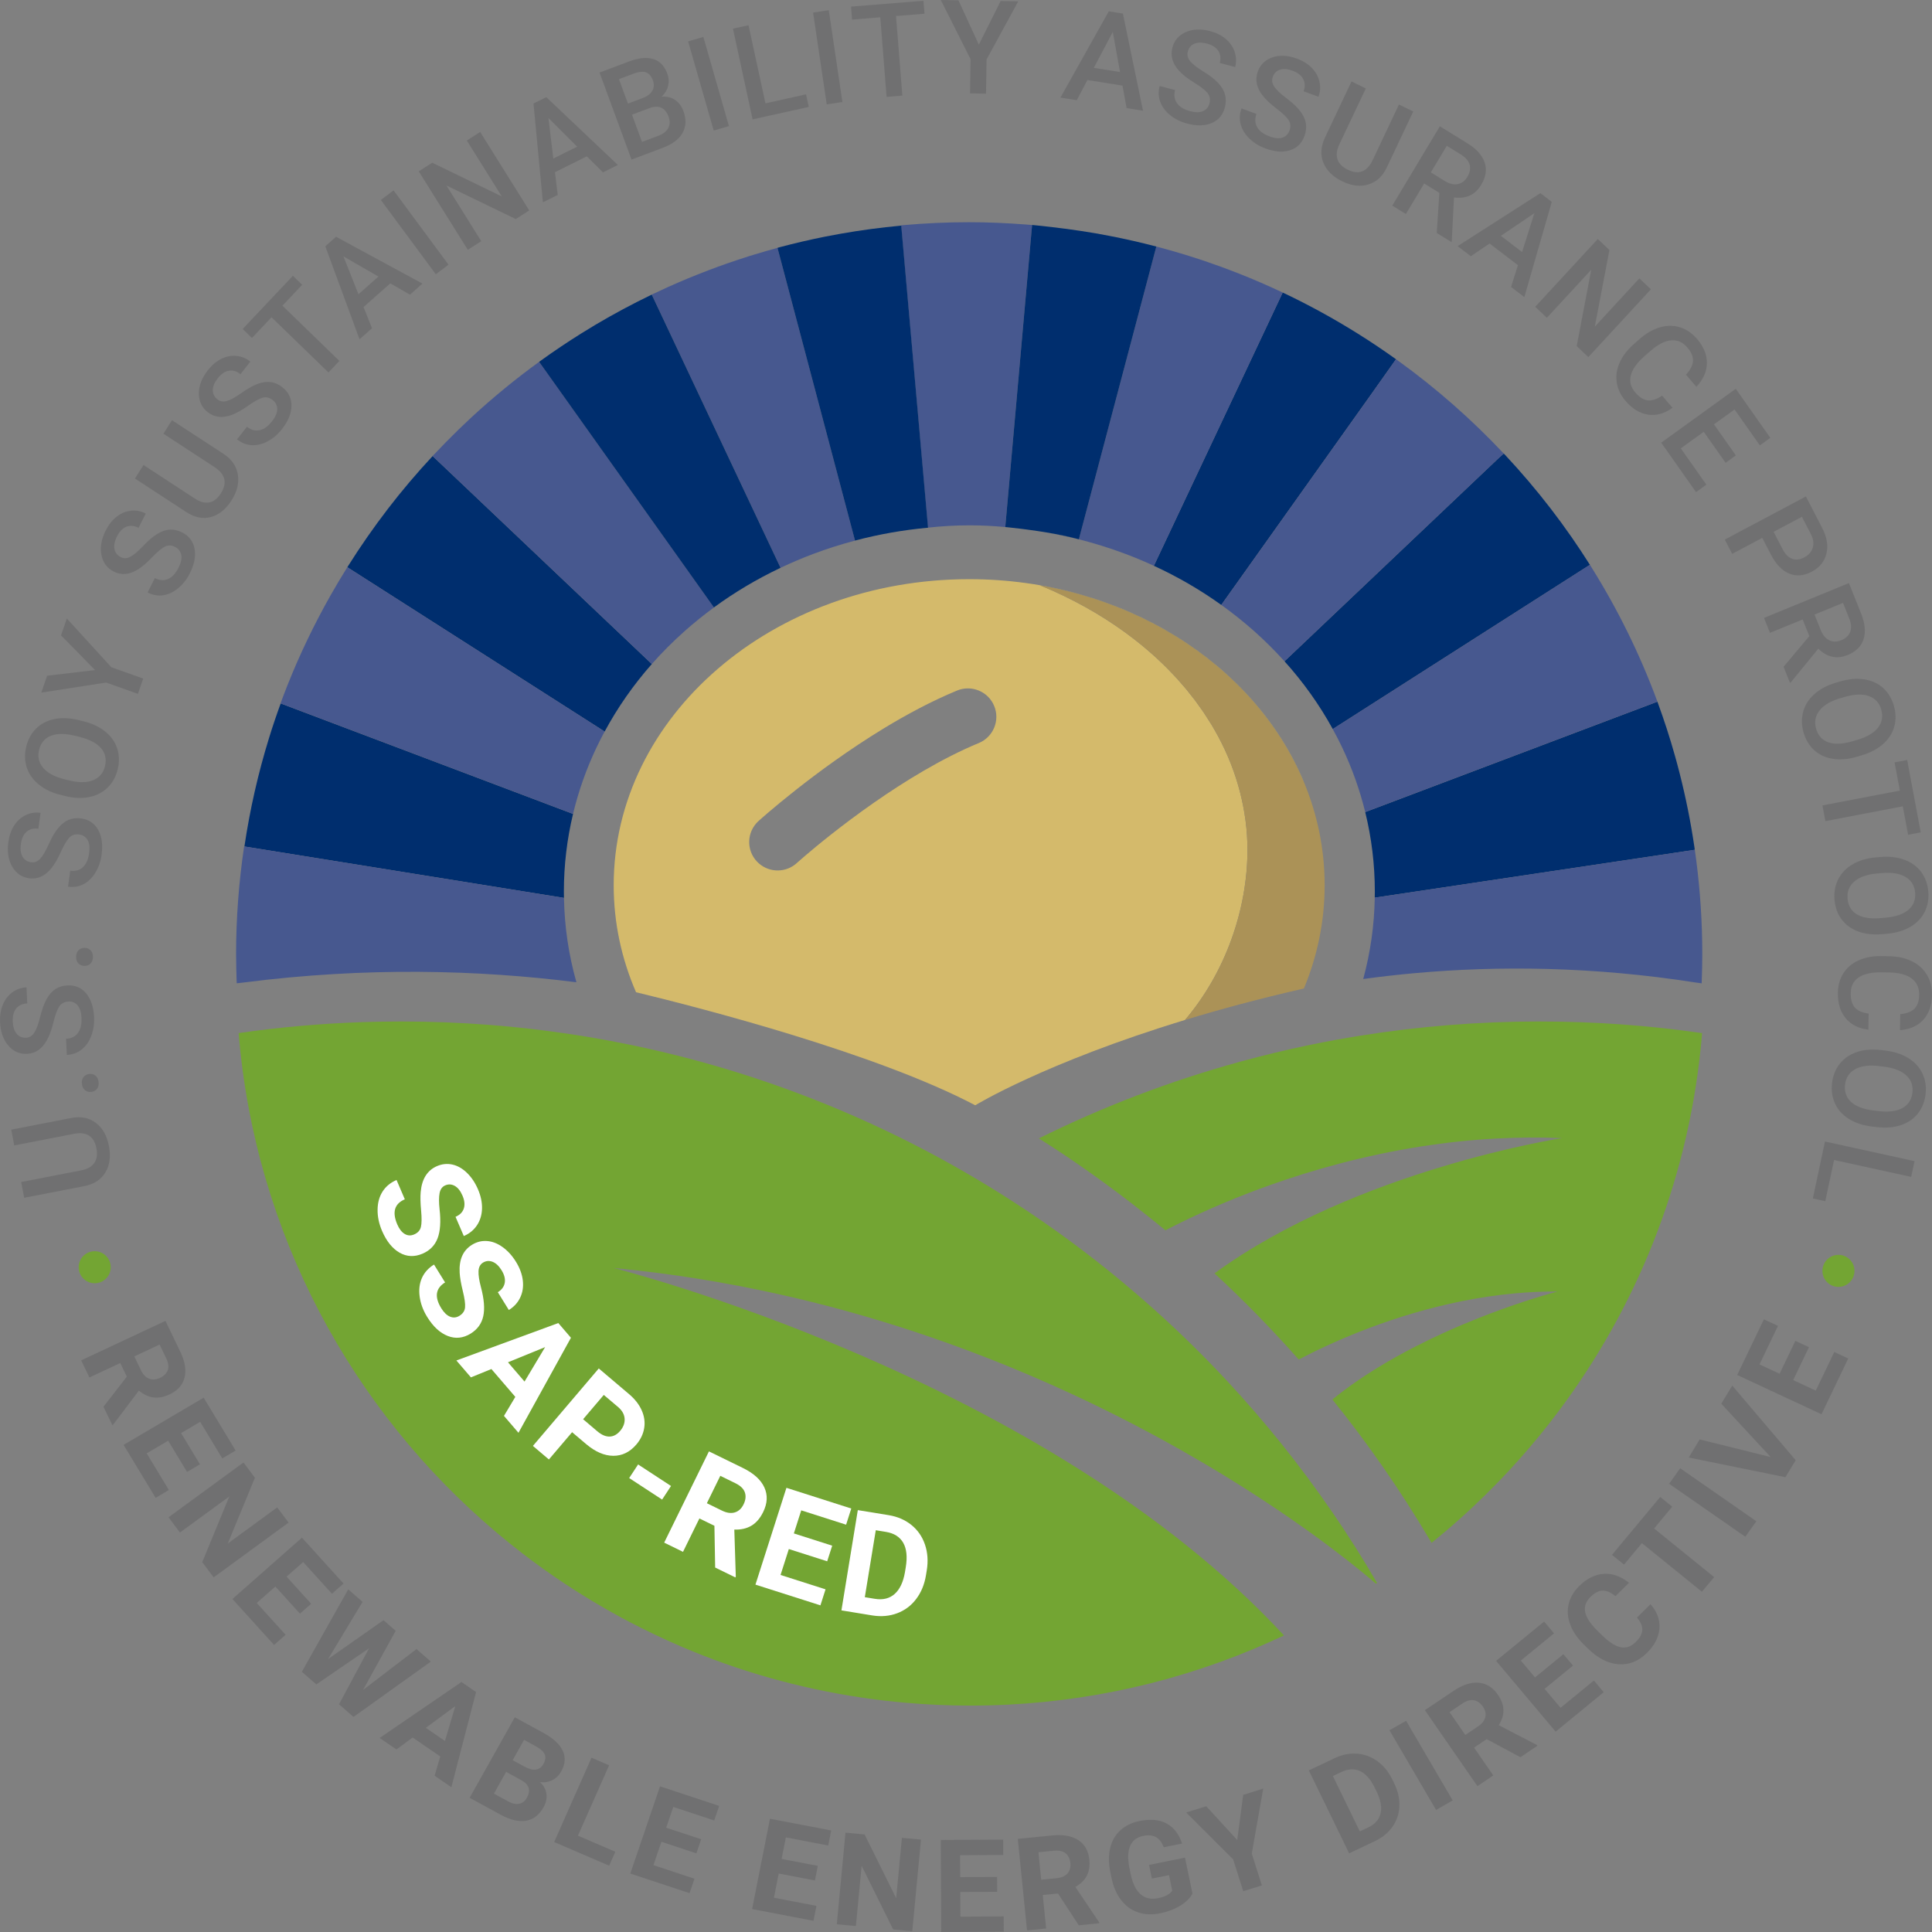<?xml version="1.0" encoding="UTF-8"?> <svg xmlns="http://www.w3.org/2000/svg" width="110" height="110" viewBox="0 0 110 110" fill="none"><rect x="0" y="0" width="110" height="110" fill="#808080" stroke="none"/><g clip-path="url(#clip0_33_856)"><path d="M75.828 86.061C74.922 84.742 73.968 83.457 72.968 82.212C71.968 80.967 70.923 79.759 69.834 78.592C69.517 78.252 69.195 77.915 68.871 77.582C67.571 76.248 66.214 74.971 64.803 73.754C63.746 72.841 62.658 71.962 61.541 71.118C54.089 65.488 45.368 61.443 35.882 59.486C34.301 59.159 32.699 58.891 31.078 58.684C29.997 58.545 28.908 58.434 27.811 58.349C26.165 58.223 24.503 58.159 22.825 58.159C22.432 58.159 22.041 58.163 21.65 58.17C21.308 58.176 20.967 58.184 20.627 58.196C18.244 58.277 15.895 58.486 13.587 58.82C14.52 70.208 20.031 80.302 28.281 87.263C28.766 87.673 29.261 88.071 29.765 88.459C30.521 89.04 31.297 89.596 32.092 90.125C33.152 90.831 34.247 91.49 35.373 92.099C35.749 92.302 36.129 92.497 36.51 92.688C36.988 92.928 37.47 93.161 37.958 93.382C38.251 93.516 38.545 93.645 38.842 93.772C40.448 94.457 42.106 95.044 43.809 95.526C45.512 96.008 47.259 96.385 49.042 96.65C49.137 96.664 49.232 96.679 49.328 96.692C50.054 96.795 50.786 96.88 51.522 96.944C52.75 97.053 53.993 97.109 55.249 97.109C60.935 97.109 66.353 95.974 71.293 93.919C71.622 93.781 71.95 93.64 72.275 93.495C72.553 93.371 72.831 93.246 73.106 93.116C59.401 78.315 34.927 72.193 34.927 72.193C38.187 72.502 41.308 73.014 44.276 73.672C45.594 73.964 46.883 74.285 48.139 74.631C48.768 74.804 49.388 74.983 50 75.168C50.306 75.26 50.61 75.354 50.912 75.448C51.556 75.65 52.192 75.859 52.817 76.073C54.38 76.606 55.885 77.172 57.325 77.759C58.189 78.111 59.032 78.47 59.85 78.835C61.214 79.442 62.513 80.063 63.743 80.687C64.973 81.31 66.136 81.937 67.227 82.553C67.663 82.8 68.088 83.046 68.501 83.289C68.915 83.532 69.316 83.773 69.705 84.011C70.01 84.198 70.307 84.382 70.597 84.564C74.944 87.299 77.637 89.558 78.338 90.168C78.35 90.162 78.36 90.153 78.371 90.146C78.381 90.138 78.393 90.132 78.403 90.124C77.596 88.736 76.738 87.381 75.831 86.061L75.828 86.061Z" fill="url(#paint0_linear_33_856)"></path><path d="M88.748 80.335C88.397 80.803 88.035 81.265 87.665 81.719C88.035 81.265 88.397 80.804 88.748 80.335Z" fill="#00683F"></path><path d="M87.675 58.158C84.2 58.158 80.79 58.434 77.465 58.965C76.491 59.121 75.524 59.297 74.565 59.495C73.231 59.772 71.914 60.09 70.612 60.447C66.622 61.542 62.787 63.011 59.148 64.817C59.902 65.29 60.651 65.781 61.385 66.291C61.889 66.638 62.386 66.992 62.879 67.351C63.41 67.737 63.934 68.132 64.453 68.532C64.82 68.816 65.184 69.103 65.546 69.393C65.749 69.557 65.95 69.72 66.153 69.885C66.219 69.94 66.288 69.994 66.355 70.049C67.395 69.506 69.018 68.722 71.094 67.923C71.471 67.778 71.863 67.632 72.269 67.488C72.879 67.27 73.52 67.056 74.189 66.847C75.53 66.429 76.987 66.039 78.539 65.71C79.315 65.547 80.115 65.399 80.935 65.27C82.303 65.057 83.729 64.9 85.202 64.822C85.791 64.791 86.387 64.772 86.99 64.766C87.633 64.76 88.283 64.771 88.94 64.799C88.94 64.799 77.252 66.588 69.149 72.499C70.831 74.055 72.431 75.693 73.943 77.405C74.163 77.289 74.414 77.161 74.693 77.024C74.787 76.978 74.883 76.931 74.982 76.883C75.279 76.74 75.606 76.588 75.956 76.433C78.412 75.339 82.108 74.017 86.261 73.638C86.657 73.602 87.057 73.575 87.459 73.557C87.863 73.539 88.269 73.53 88.678 73.533C88.678 73.533 88.071 73.688 87.085 74.005C86.975 74.04 86.861 74.078 86.742 74.117C86.031 74.351 85.16 74.658 84.2 75.038C83.88 75.165 83.55 75.3 83.212 75.443C82.875 75.586 82.529 75.737 82.179 75.897C81.654 76.136 81.117 76.394 80.577 76.672C80.397 76.764 80.216 76.858 80.036 76.955C78.592 77.727 77.147 78.634 75.86 79.679C77.885 82.189 79.731 84.849 81.38 87.63C81.422 87.702 81.466 87.772 81.508 87.844C82.048 87.409 82.577 86.96 83.094 86.498C83.353 86.267 83.609 86.033 83.861 85.796C84.364 85.324 84.855 84.841 85.334 84.345C86.147 83.504 86.926 82.628 87.666 81.721C88.037 81.267 88.398 80.806 88.749 80.337C93.141 74.474 96.025 67.418 96.824 59.744C96.856 59.438 96.885 59.13 96.909 58.821C93.894 58.385 90.81 58.16 87.675 58.16V58.158Z" fill="url(#paint1_linear_33_856)"></path><path d="M0.641 64.317L4.064 63.652C4.608 63.547 5.073 63.64 5.457 63.931C5.842 64.222 6.091 64.661 6.202 65.249C6.315 65.843 6.248 66.345 6 66.755C5.754 67.165 5.352 67.425 4.797 67.533L1.377 68.197L1.206 67.299L4.633 66.633C4.975 66.566 5.22 66.428 5.367 66.216C5.514 66.005 5.556 65.729 5.491 65.387C5.359 64.693 4.932 64.416 4.209 64.556L0.811 65.216L0.64 64.317H0.641Z" fill="#707071"></path><path d="M4.664 61.716C4.645 61.552 4.677 61.421 4.757 61.321C4.839 61.221 4.948 61.163 5.085 61.147C5.221 61.132 5.338 61.163 5.437 61.242C5.536 61.32 5.595 61.441 5.614 61.604C5.631 61.76 5.602 61.89 5.524 61.992C5.447 62.093 5.34 62.152 5.202 62.168C5.065 62.184 4.945 62.153 4.844 62.075C4.743 61.996 4.682 61.877 4.664 61.716Z" fill="#707071"></path><path d="M3.899 57.025C3.67 57.035 3.498 57.125 3.381 57.293C3.264 57.462 3.152 57.762 3.045 58.193C2.938 58.625 2.812 58.97 2.668 59.228C2.391 59.723 2.013 59.981 1.534 60.002C1.113 60.021 0.76 59.864 0.472 59.529C0.185 59.194 0.028 58.75 0.004 58.196C-0.013 57.829 0.039 57.498 0.16 57.204C0.281 56.91 0.46 56.676 0.7 56.5C0.94 56.325 1.21 56.23 1.51 56.216L1.551 57.13C1.279 57.142 1.07 57.238 0.924 57.418C0.778 57.598 0.712 57.848 0.727 58.17C0.74 58.47 0.814 58.699 0.948 58.859C1.081 59.019 1.262 59.093 1.489 59.084C1.679 59.075 1.835 58.978 1.954 58.793C2.074 58.609 2.185 58.308 2.287 57.891C2.389 57.475 2.512 57.138 2.654 56.883C2.796 56.627 2.965 56.435 3.159 56.311C3.353 56.185 3.583 56.118 3.851 56.105C4.285 56.085 4.639 56.238 4.91 56.564C5.182 56.889 5.33 57.341 5.356 57.919C5.373 58.301 5.319 58.655 5.194 58.982C5.07 59.308 4.888 59.566 4.65 59.755C4.413 59.944 4.13 60.046 3.803 60.061L3.762 59.143C4.057 59.13 4.282 59.02 4.435 58.815C4.588 58.609 4.657 58.322 4.641 57.951C4.626 57.633 4.551 57.395 4.417 57.24C4.282 57.085 4.109 57.013 3.899 57.022V57.025Z" fill="#707071"></path><path d="M4.333 54.471C4.337 54.306 4.386 54.18 4.48 54.093C4.575 54.006 4.691 53.964 4.829 53.968C4.966 53.971 5.077 54.019 5.164 54.111C5.251 54.203 5.293 54.33 5.29 54.495C5.286 54.652 5.239 54.776 5.148 54.866C5.058 54.956 4.943 54.998 4.805 54.995C4.666 54.991 4.552 54.944 4.462 54.852C4.372 54.76 4.329 54.633 4.333 54.471V54.471Z" fill="#707071"></path><path d="M4.516 47.512C4.289 47.48 4.102 47.537 3.957 47.681C3.812 47.826 3.648 48.1 3.465 48.505C3.283 48.91 3.097 49.225 2.909 49.453C2.549 49.888 2.131 50.072 1.655 50.006C1.239 49.947 0.919 49.727 0.696 49.345C0.473 48.963 0.399 48.498 0.473 47.949C0.522 47.584 0.633 47.269 0.804 47.002C0.976 46.736 1.195 46.538 1.462 46.409C1.729 46.281 2.012 46.238 2.309 46.279L2.186 47.185C1.916 47.147 1.693 47.203 1.517 47.353C1.341 47.504 1.231 47.738 1.188 48.056C1.148 48.354 1.179 48.594 1.282 48.775C1.385 48.956 1.549 49.063 1.774 49.095C1.964 49.121 2.134 49.055 2.284 48.896C2.435 48.736 2.597 48.46 2.772 48.07C2.947 47.679 3.127 47.371 3.314 47.146C3.5 46.92 3.7 46.763 3.913 46.676C4.126 46.589 4.366 46.563 4.63 46.6C5.061 46.661 5.38 46.876 5.589 47.247C5.798 47.617 5.863 48.089 5.785 48.661C5.734 49.04 5.617 49.379 5.436 49.677C5.254 49.975 5.029 50.196 4.762 50.338C4.494 50.48 4.199 50.528 3.875 50.483L3.998 49.573C4.292 49.614 4.532 49.548 4.72 49.374C4.908 49.2 5.026 48.93 5.076 48.562C5.12 48.246 5.088 48 4.984 47.822C4.879 47.645 4.723 47.542 4.515 47.512H4.516Z" fill="#707071"></path><path d="M4.739 41.063C5.236 41.185 5.651 41.38 5.984 41.645C6.317 41.912 6.545 42.232 6.669 42.604C6.793 42.977 6.804 43.374 6.704 43.794C6.604 44.211 6.415 44.557 6.136 44.834C5.857 45.11 5.511 45.292 5.097 45.378C4.684 45.464 4.233 45.449 3.748 45.332L3.462 45.261C2.967 45.14 2.553 44.944 2.216 44.673C1.88 44.402 1.651 44.081 1.527 43.708C1.403 43.336 1.391 42.94 1.492 42.521C1.592 42.102 1.779 41.756 2.055 41.482C2.331 41.207 2.676 41.028 3.091 40.942C3.505 40.858 3.961 40.875 4.456 40.994L4.738 41.064L4.739 41.063ZM4.261 41.891C3.699 41.752 3.242 41.754 2.892 41.895C2.541 42.036 2.318 42.305 2.224 42.7C2.132 43.087 2.209 43.425 2.455 43.715C2.701 44.006 3.096 44.221 3.641 44.36L3.934 44.433C4.49 44.57 4.948 44.566 5.304 44.421C5.661 44.276 5.886 44.008 5.979 43.618C6.073 43.223 5.998 42.883 5.751 42.596C5.505 42.31 5.096 42.097 4.526 41.956L4.262 41.891L4.261 41.891Z" fill="#707071"></path><path d="M5.413 38.151L3.475 36.175L3.806 35.216L6.341 37.991L8.154 38.634L7.853 39.505L6.041 38.862L2.352 39.434L2.684 38.472L5.413 38.151Z" fill="#707071"></path><path d="M9.979 31.144C9.775 31.038 9.582 31.028 9.397 31.116C9.212 31.205 8.969 31.409 8.663 31.728C8.359 32.049 8.081 32.284 7.829 32.436C7.346 32.726 6.891 32.76 6.464 32.537C6.09 32.342 5.86 32.027 5.775 31.592C5.689 31.157 5.771 30.693 6.021 30.2C6.187 29.872 6.394 29.611 6.643 29.417C6.891 29.223 7.163 29.11 7.457 29.078C7.75 29.046 8.032 29.1 8.299 29.24L7.887 30.054C7.644 29.927 7.415 29.905 7.2 29.988C6.985 30.07 6.806 30.255 6.66 30.541C6.525 30.808 6.477 31.044 6.514 31.251C6.552 31.457 6.672 31.613 6.873 31.717C7.043 31.806 7.226 31.801 7.42 31.7C7.615 31.6 7.858 31.395 8.151 31.085C8.443 30.775 8.714 30.545 8.964 30.395C9.213 30.245 9.453 30.163 9.683 30.153C9.912 30.142 10.146 30.199 10.385 30.322C10.772 30.523 11.002 30.834 11.079 31.254C11.155 31.673 11.063 32.14 10.802 32.654C10.629 32.994 10.409 33.274 10.14 33.495C9.871 33.715 9.587 33.848 9.288 33.892C8.989 33.936 8.694 33.882 8.403 33.731L8.818 32.914C9.081 33.052 9.33 33.069 9.564 32.968C9.798 32.867 9.998 32.652 10.165 32.322C10.309 32.038 10.36 31.795 10.319 31.593C10.278 31.391 10.164 31.241 9.977 31.143L9.979 31.144Z" fill="#707071"></path><path d="M9.792 23.925L12.723 25.839C13.189 26.143 13.462 26.535 13.542 27.014C13.622 27.494 13.502 27.985 13.183 28.488C12.86 28.997 12.469 29.312 12.011 29.437C11.552 29.561 11.086 29.467 10.61 29.157L7.682 27.245L8.171 26.476L11.104 28.392C11.398 28.583 11.669 28.654 11.919 28.605C12.17 28.555 12.388 28.384 12.574 28.091C12.951 27.497 12.832 26.997 12.213 26.594L9.303 24.694L9.792 23.925Z" fill="#707071"></path><path d="M15.533 22.783C15.353 22.639 15.165 22.591 14.967 22.641C14.77 22.691 14.491 22.843 14.131 23.098C13.77 23.352 13.453 23.53 13.177 23.63C12.648 23.82 12.195 23.763 11.819 23.461C11.489 23.196 11.324 22.842 11.323 22.399C11.322 21.956 11.491 21.517 11.831 21.082C12.056 20.794 12.309 20.579 12.591 20.437C12.872 20.295 13.161 20.238 13.455 20.265C13.75 20.291 14.015 20.399 14.252 20.588L13.692 21.306C13.478 21.134 13.258 21.069 13.031 21.107C12.804 21.146 12.592 21.291 12.395 21.543C12.211 21.779 12.118 22.001 12.116 22.211C12.114 22.421 12.201 22.596 12.38 22.739C12.53 22.859 12.71 22.89 12.92 22.83C13.13 22.77 13.408 22.616 13.755 22.37C14.101 22.123 14.412 21.95 14.684 21.852C14.957 21.754 15.209 21.722 15.436 21.756C15.664 21.79 15.882 21.891 16.092 22.06C16.432 22.334 16.6 22.684 16.595 23.109C16.59 23.536 16.411 23.975 16.056 24.429C15.823 24.729 15.553 24.96 15.246 25.124C14.94 25.288 14.636 25.361 14.335 25.346C14.033 25.332 13.754 25.221 13.497 25.015L14.06 24.295C14.293 24.482 14.533 24.548 14.782 24.494C15.03 24.442 15.269 24.269 15.495 23.979C15.69 23.728 15.787 23.499 15.785 23.293C15.783 23.087 15.7 22.918 15.536 22.785L15.533 22.783Z" fill="#707071"></path><path d="M17.205 16.216L16.081 17.406L19.323 20.549L18.702 21.207L15.459 18.064L14.345 19.244L13.816 18.732L16.676 15.703L17.204 16.215L17.205 16.216Z" fill="#707071"></path><path d="M22.22 16.135L20.699 17.481L21.18 18.69L20.47 19.318L18.521 14.022L19.134 13.48L24.053 16.147L23.341 16.777L22.221 16.134L22.22 16.135ZM20.409 16.754L21.547 15.746L19.554 14.598L20.409 16.754Z" fill="#707071"></path><path d="M25.536 15.069L24.813 15.617L21.685 11.386L22.407 10.838L25.536 15.069Z" fill="#707071"></path><path d="M30.131 11.981L29.365 12.472L25.42 10.563L27.401 13.732L26.635 14.223L23.843 9.756L24.609 9.265L28.568 11.183L26.579 8.001L27.339 7.514L30.132 11.981H30.131Z" fill="#707071"></path><path d="M33.412 8.901L31.598 9.804L31.755 11.098L30.91 11.519L30.375 5.894L31.104 5.531L35.179 9.393L34.331 9.815L33.412 8.901ZM31.504 9.026L32.86 8.35L31.226 6.72L31.503 9.026H31.504Z" fill="#707071"></path><path d="M35.956 9.087L34.136 4.132L35.811 3.501C36.364 3.293 36.827 3.247 37.198 3.363C37.569 3.479 37.836 3.759 37.999 4.203C38.083 4.431 38.097 4.657 38.042 4.885C37.988 5.111 37.863 5.319 37.667 5.506C37.958 5.48 38.212 5.54 38.43 5.686C38.648 5.832 38.809 6.045 38.912 6.327C39.083 6.792 39.067 7.204 38.864 7.565C38.662 7.926 38.286 8.209 37.738 8.415L35.955 9.087H35.956ZM35.752 5.898L36.584 5.585C36.848 5.486 37.033 5.347 37.137 5.17C37.241 4.992 37.253 4.792 37.171 4.57C37.081 4.325 36.947 4.174 36.77 4.117C36.592 4.06 36.357 4.086 36.067 4.195L35.241 4.506L35.752 5.898H35.752ZM35.984 6.532L36.553 8.08L37.496 7.725C37.762 7.625 37.946 7.48 38.047 7.289C38.148 7.098 38.154 6.884 38.067 6.645C37.877 6.131 37.522 5.965 36.998 6.149L35.983 6.531L35.984 6.532Z" fill="#707071"></path><path d="M41.503 7.179L40.636 7.434L39.179 2.357L40.046 2.102L41.503 7.179Z" fill="#707071"></path><path d="M43.579 5.884L45.893 5.371L46.048 6.088L42.85 6.796L41.732 1.632L42.618 1.436L43.581 5.884H43.579Z" fill="#707071"></path><path d="M47.963 5.808L47.07 5.943L46.294 0.716L47.187 0.58L47.963 5.808Z" fill="#707071"></path><path d="M52.638 0.781L51.016 0.913L51.376 5.443L50.479 5.516L50.12 0.985L48.513 1.116L48.454 0.377L52.579 0.044L52.638 0.782V0.781Z" fill="#707071"></path><path d="M55.731 2.543L56.972 0.06L57.974 0.077L56.171 3.386L56.14 5.332L55.23 5.316L55.261 3.371L53.565 0L54.571 0.018L55.731 2.543Z" fill="#707071"></path><path d="M63.909 4.874L61.913 4.556L61.308 5.705L60.377 5.557L63.13 0.645L63.933 0.773L65.078 6.304L64.144 6.155L63.91 4.873L63.909 4.874ZM62.277 3.864L63.77 4.101L63.358 1.816L62.277 3.863V3.864Z" fill="#707071"></path><path d="M68.861 5.89C68.919 5.665 68.884 5.471 68.76 5.308C68.635 5.145 68.385 4.948 68.009 4.717C67.634 4.486 67.346 4.262 67.144 4.046C66.759 3.633 66.627 3.189 66.748 2.719C66.854 2.307 67.106 2.011 67.507 1.831C67.907 1.652 68.372 1.631 68.901 1.772C69.252 1.865 69.549 2.013 69.791 2.217C70.032 2.421 70.2 2.664 70.295 2.948C70.391 3.233 70.4 3.522 70.325 3.817L69.451 3.586C69.52 3.32 69.49 3.088 69.364 2.894C69.237 2.699 69.02 2.562 68.713 2.481C68.426 2.405 68.187 2.408 67.998 2.49C67.807 2.573 67.683 2.726 67.626 2.947C67.578 3.134 67.624 3.314 67.763 3.484C67.901 3.654 68.153 3.85 68.515 4.072C68.877 4.293 69.159 4.512 69.359 4.726C69.558 4.939 69.689 5.159 69.749 5.384C69.81 5.608 69.807 5.852 69.74 6.114C69.63 6.541 69.382 6.837 68.995 7.003C68.608 7.17 68.138 7.181 67.586 7.035C67.221 6.939 66.903 6.782 66.632 6.563C66.361 6.345 66.171 6.093 66.063 5.807C65.955 5.521 65.942 5.218 66.025 4.896L66.902 5.128C66.827 5.418 66.865 5.668 67.014 5.877C67.162 6.087 67.413 6.238 67.768 6.331C68.073 6.411 68.319 6.409 68.504 6.324C68.69 6.24 68.81 6.093 68.863 5.888L68.861 5.89Z" fill="#707071"></path><path d="M73.42 7.434C73.498 7.215 73.483 7.019 73.374 6.845C73.265 6.671 73.034 6.451 72.682 6.185C72.331 5.918 72.065 5.668 71.884 5.434C71.539 4.985 71.449 4.532 71.613 4.075C71.756 3.675 72.036 3.404 72.452 3.264C72.867 3.124 73.331 3.148 73.845 3.338C74.186 3.464 74.468 3.64 74.688 3.866C74.909 4.092 75.055 4.35 75.122 4.642C75.19 4.935 75.174 5.223 75.07 5.51L74.222 5.197C74.315 4.939 74.307 4.705 74.199 4.499C74.091 4.293 73.888 4.136 73.59 4.025C73.312 3.922 73.073 3.902 72.877 3.966C72.68 4.03 72.543 4.17 72.464 4.386C72.4 4.568 72.428 4.75 72.55 4.933C72.672 5.116 72.903 5.335 73.244 5.59C73.585 5.846 73.844 6.091 74.023 6.322C74.201 6.554 74.31 6.785 74.35 7.014C74.389 7.244 74.363 7.486 74.272 7.741C74.124 8.154 73.849 8.426 73.448 8.554C73.048 8.683 72.578 8.649 72.042 8.45C71.688 8.319 71.385 8.133 71.136 7.89C70.886 7.646 70.721 7.378 70.64 7.083C70.559 6.788 70.574 6.485 70.686 6.173L71.538 6.488C71.437 6.77 71.451 7.022 71.58 7.245C71.708 7.467 71.944 7.642 72.288 7.769C72.584 7.878 72.829 7.899 73.021 7.833C73.214 7.766 73.346 7.633 73.419 7.433L73.42 7.434Z" fill="#707071"></path><path d="M80.465 6.348L78.959 9.533C78.719 10.039 78.37 10.362 77.91 10.502C77.451 10.643 76.955 10.583 76.423 10.324C75.885 10.062 75.525 9.708 75.347 9.263C75.168 8.818 75.2 8.337 75.445 7.82L76.95 4.638L77.764 5.035L76.256 8.222C76.106 8.541 76.07 8.823 76.15 9.068C76.229 9.313 76.425 9.512 76.735 9.662C77.363 9.968 77.838 9.785 78.155 9.113L79.65 5.951L80.464 6.347L80.465 6.348Z" fill="#707071"></path><path d="M81.95 10.98L81.087 10.448L80.045 12.184L79.27 11.707L81.979 7.191L83.546 8.157C84.061 8.474 84.388 8.836 84.527 9.242C84.667 9.648 84.604 10.072 84.338 10.515C84.156 10.817 83.932 11.026 83.667 11.141C83.401 11.255 83.107 11.289 82.784 11.24L82.657 13.737L82.632 13.777L81.803 13.265L81.951 10.978L81.95 10.98ZM81.466 9.815L82.262 10.306C82.523 10.467 82.768 10.527 82.995 10.484C83.222 10.441 83.404 10.303 83.544 10.072C83.689 9.83 83.733 9.601 83.677 9.386C83.621 9.17 83.459 8.977 83.192 8.806L82.374 8.302L81.466 9.815Z" fill="#707071"></path><path d="M86.424 15.097L84.81 13.864L83.742 14.588L82.99 14.014L87.703 10.997L88.352 11.493L86.789 16.917L86.034 16.339L86.424 15.097H86.424ZM85.453 13.427L86.661 14.35L87.36 12.138L85.454 13.426L85.453 13.427Z" fill="#707071"></path><path d="M90.434 20.332L89.771 19.705L90.599 15.357L88.072 18.095L87.409 17.468L90.971 13.608L91.634 14.235L90.802 18.599L93.338 15.85L93.995 16.473L90.434 20.332Z" fill="#707071"></path><path d="M95.227 23.217C94.773 23.546 94.31 23.677 93.84 23.609C93.37 23.541 92.939 23.281 92.55 22.825C92.278 22.506 92.112 22.161 92.053 21.787C91.994 21.414 92.046 21.041 92.207 20.669C92.368 20.296 92.628 19.948 92.986 19.624L93.354 19.3C93.725 18.974 94.11 18.753 94.508 18.637C94.905 18.522 95.287 18.522 95.654 18.637C96.022 18.752 96.345 18.974 96.626 19.301C97.003 19.741 97.189 20.2 97.183 20.676C97.178 21.151 96.979 21.6 96.585 22.024L95.993 21.332C96.249 21.051 96.381 20.787 96.391 20.543C96.402 20.298 96.296 20.046 96.073 19.786C95.814 19.484 95.507 19.348 95.151 19.378C94.794 19.407 94.404 19.605 93.981 19.971L93.632 20.278C93.206 20.652 92.946 21.015 92.855 21.366C92.764 21.717 92.845 22.042 93.1 22.34C93.334 22.613 93.57 22.765 93.808 22.795C94.046 22.827 94.321 22.736 94.634 22.526L95.226 23.217H95.227Z" fill="#707071"></path><path d="M98.249 26.351L97.004 24.584L95.698 25.528L97.154 27.594L96.565 28.019L94.582 25.205L98.827 22.136L100.795 24.929L100.2 25.359L98.758 23.314L97.587 24.161L98.832 25.929L98.249 26.35V26.351Z" fill="#707071"></path><path d="M100.335 30.625L98.623 31.535L98.202 30.721L102.82 28.267L103.747 30.058C104.018 30.581 104.099 31.068 103.99 31.518C103.88 31.968 103.604 32.312 103.162 32.547C102.71 32.788 102.278 32.824 101.871 32.658C101.463 32.49 101.119 32.135 100.838 31.593L100.336 30.625H100.335ZM100.982 30.281L101.489 31.259C101.639 31.548 101.82 31.733 102.033 31.814C102.246 31.894 102.48 31.867 102.733 31.732C102.983 31.6 103.142 31.416 103.211 31.183C103.28 30.95 103.247 30.697 103.111 30.424L102.593 29.424L100.981 30.28L100.982 30.281Z" fill="#707071"></path><path d="M103.015 36.218L102.636 35.269L100.776 36.031L100.435 35.18L105.269 33.198L105.959 34.92C106.185 35.486 106.234 35.974 106.107 36.383C105.979 36.793 105.679 37.095 105.205 37.29C104.881 37.423 104.578 37.455 104.297 37.386C104.015 37.318 103.76 37.166 103.529 36.931L101.956 38.857L101.913 38.875L101.549 37.963L103.015 36.218ZM103.312 34.991L103.662 35.867C103.777 36.154 103.938 36.349 104.145 36.452C104.352 36.555 104.58 36.556 104.829 36.454C105.088 36.348 105.258 36.191 105.34 35.983C105.422 35.775 105.406 35.523 105.292 35.225L104.933 34.326L103.312 34.991Z" fill="#707071"></path><path d="M105.73 43.085C105.239 43.229 104.783 43.269 104.364 43.205C103.945 43.142 103.589 42.98 103.3 42.718C103.01 42.456 102.805 42.118 102.686 41.701C102.568 41.289 102.562 40.894 102.668 40.514C102.774 40.133 102.985 39.802 103.303 39.519C103.62 39.235 104.017 39.023 104.496 38.88L104.777 38.797C105.266 38.654 105.722 38.615 106.146 38.681C106.57 38.746 106.928 38.91 107.218 39.172C107.507 39.434 107.711 39.771 107.83 40.184C107.949 40.598 107.956 40.994 107.851 41.371C107.747 41.748 107.535 42.078 107.217 42.36C106.898 42.642 106.495 42.856 106.007 43.002L105.728 43.084L105.73 43.085ZM105.739 42.126C106.294 41.963 106.689 41.732 106.924 41.433C107.159 41.134 107.22 40.788 107.109 40.397C107 40.016 106.767 39.761 106.41 39.633C106.054 39.504 105.605 39.517 105.065 39.67L104.776 39.754C104.226 39.916 103.832 40.149 103.593 40.455C103.355 40.761 103.291 41.106 103.402 41.492C103.514 41.883 103.746 42.141 104.101 42.265C104.454 42.389 104.914 42.369 105.479 42.203L105.74 42.127L105.739 42.126Z" fill="#707071"></path><path d="M108.64 47.528L108.337 45.908L103.93 46.752L103.763 45.857L108.17 45.013L107.869 43.408L108.587 43.271L109.358 47.391L108.64 47.528Z" fill="#707071"></path><path d="M107.175 53.186C106.666 53.232 106.212 53.182 105.811 53.039C105.412 52.895 105.094 52.667 104.859 52.354C104.624 52.041 104.488 51.669 104.45 51.237C104.412 50.811 104.482 50.42 104.658 50.068C104.834 49.716 105.104 49.432 105.47 49.215C105.834 48.999 106.265 48.867 106.762 48.821L107.055 48.795C107.561 48.75 108.017 48.801 108.42 48.948C108.824 49.095 109.143 49.325 109.379 49.638C109.613 49.951 109.75 50.322 109.788 50.752C109.826 51.181 109.758 51.57 109.583 51.92C109.408 52.27 109.138 52.553 108.773 52.767C108.407 52.982 107.971 53.114 107.464 53.162L107.175 53.187V53.186ZM107.366 52.247C107.941 52.195 108.373 52.046 108.661 51.798C108.949 51.55 109.074 51.223 109.039 50.818C109.005 50.423 108.824 50.127 108.499 49.932C108.174 49.736 107.731 49.661 107.171 49.707L106.872 49.733C106.3 49.784 105.869 49.936 105.578 50.19C105.286 50.443 105.157 50.77 105.193 51.17C105.228 51.575 105.408 51.873 105.732 52.065C106.056 52.256 106.51 52.324 107.096 52.272L107.367 52.248L107.366 52.247Z" fill="#707071"></path><path d="M106.378 58.623C105.822 58.56 105.392 58.344 105.086 57.976C104.78 57.607 104.632 57.122 104.642 56.52C104.649 56.099 104.753 55.73 104.955 55.413C105.157 55.095 105.441 54.853 105.808 54.685C106.174 54.518 106.596 54.433 107.076 54.435L107.563 54.444C108.055 54.453 108.487 54.549 108.859 54.731C109.231 54.915 109.516 55.173 109.714 55.507C109.911 55.841 110.006 56.225 109.999 56.658C109.989 57.241 109.826 57.708 109.509 58.058C109.192 58.408 108.747 58.608 108.176 58.656L108.191 57.741C108.566 57.704 108.839 57.598 109.008 57.424C109.176 57.249 109.264 56.989 109.27 56.646C109.277 56.247 109.137 55.937 108.852 55.719C108.568 55.499 108.147 55.382 107.591 55.369L107.128 55.361C106.564 55.351 106.133 55.446 105.832 55.645C105.533 55.844 105.379 56.141 105.373 56.535C105.367 56.896 105.442 57.169 105.599 57.353C105.756 57.537 106.021 57.657 106.393 57.712L106.378 58.627V58.623Z" fill="#707071"></path><path d="M106.584 64.141C106.077 64.08 105.642 63.938 105.279 63.714C104.917 63.491 104.652 63.201 104.485 62.846C104.318 62.492 104.259 62.099 104.309 61.669C104.358 61.243 104.504 60.877 104.748 60.568C104.992 60.259 105.314 60.038 105.714 59.901C106.115 59.765 106.563 59.726 107.059 59.782L107.351 59.816C107.857 59.876 108.292 60.02 108.658 60.247C109.023 60.475 109.29 60.766 109.457 61.121C109.624 61.476 109.683 61.867 109.634 62.295C109.585 62.723 109.44 63.091 109.199 63.397C108.958 63.702 108.636 63.923 108.235 64.058C107.833 64.194 107.38 64.232 106.874 64.174L106.585 64.14L106.584 64.141ZM106.96 63.26C107.535 63.329 107.987 63.271 108.318 63.088C108.65 62.904 108.839 62.61 108.886 62.207C108.931 61.813 108.814 61.487 108.535 61.228C108.256 60.969 107.838 60.804 107.281 60.733L106.983 60.697C106.413 60.63 105.961 60.69 105.624 60.877C105.287 61.064 105.096 61.358 105.049 61.757C105.003 62.161 105.119 62.49 105.397 62.744C105.676 62.998 106.107 63.159 106.69 63.229L106.96 63.261V63.26Z" fill="#707071"></path><path d="M104.424 66.046L103.924 68.391L103.216 68.236L103.906 64.993L109.006 66.11L108.814 67.007L104.422 66.045L104.424 66.046Z" fill="#707071"></path><path d="M7.221 78.382L6.848 77.605L5.091 78.428L4.623 77.453L9.421 75.206L10.266 76.964C10.535 77.523 10.616 78.013 10.508 78.435C10.401 78.856 10.118 79.175 9.656 79.391C9.329 79.544 9.023 79.603 8.736 79.565C8.45 79.528 8.174 79.397 7.908 79.175L6.44 81.117L6.394 81.139L5.891 80.093L7.221 78.383V78.382ZM7.648 77.23L8.026 78.016C8.144 78.261 8.298 78.421 8.489 78.495C8.679 78.571 8.886 78.556 9.108 78.452C9.334 78.346 9.482 78.199 9.551 78.012C9.62 77.825 9.591 77.6 9.465 77.338L9.088 76.554L7.647 77.229L7.648 77.23Z" fill="#707071"></path><path d="M10.65 83.806L9.574 82.028L8.352 82.748L9.615 84.835L8.86 85.28L7.036 82.265L11.596 79.579L13.416 82.587L12.655 83.035L11.396 80.953L10.309 81.594L11.385 83.372L10.649 83.805L10.65 83.806Z" fill="#707071"></path><path d="M12.165 89.81L11.514 88.943L13.055 85.203L10.246 87.255L9.595 86.388L13.863 83.268L14.514 84.135L12.969 87.882L15.783 85.825L16.432 86.689L12.165 89.809V89.81Z" fill="#707071"></path><path d="M17.078 91.874L15.678 90.33L14.618 91.266L16.261 93.079L15.605 93.657L13.233 91.04L17.193 87.548L19.56 90.16L18.899 90.742L17.261 88.935L16.317 89.767L17.717 91.312L17.078 91.876V91.874Z" fill="#707071"></path><path d="M20.674 96.215L23.715 93.891L24.531 94.604L20.127 97.755L19.303 97.035L21.013 93.846L18.009 95.904L17.186 95.183L19.827 90.491L20.643 91.204L18.679 94.459L21.836 92.246L22.529 92.852L20.674 96.213V96.215Z" fill="#707071"></path><path d="M25.069 100.007L23.495 98.927L22.57 99.607L21.616 98.952L26.273 95.767L27.105 96.338L25.699 101.758L24.744 101.102L25.067 100.009L25.069 100.007ZM24.244 98.376L25.333 99.124L25.923 97.138L24.244 98.376Z" fill="#707071"></path><path d="M26.739 102.359L29.311 97.775L30.938 98.662C31.502 98.97 31.869 99.309 32.042 99.682C32.214 100.053 32.184 100.446 31.953 100.857C31.828 101.082 31.658 101.248 31.445 101.355C31.232 101.462 30.999 101.5 30.746 101.465C30.951 101.654 31.072 101.875 31.109 102.128C31.146 102.382 31.092 102.637 30.948 102.895C30.701 103.336 30.371 103.592 29.958 103.663C29.546 103.735 29.075 103.628 28.545 103.345L26.739 102.359ZM28.816 100.885L28.122 102.122L28.942 102.569C29.168 102.693 29.373 102.735 29.56 102.698C29.746 102.66 29.891 102.549 29.995 102.362C30.231 101.943 30.131 101.609 29.694 101.362L28.817 100.884L28.816 100.885ZM29.19 100.217L29.898 100.603C30.386 100.858 30.734 100.8 30.942 100.429C31.059 100.221 31.081 100.038 31.011 99.88C30.94 99.722 30.772 99.571 30.508 99.427L29.838 99.061L29.19 100.217Z" fill="#707071"></path><path d="M32.906 104.515L35.035 105.431L34.683 106.225L31.552 104.878L33.678 100.077L34.68 100.508L32.906 104.514V104.515Z" fill="#707071"></path><path d="M39.649 105.522L37.657 104.863L37.204 106.194L39.541 106.967L39.261 107.789L35.887 106.672L37.579 101.706L40.946 102.821L40.664 103.65L38.334 102.879L37.93 104.062L39.922 104.721L39.649 105.523V105.522Z" fill="#707071"></path><path d="M46.399 107.066L44.337 106.671L44.065 108.049L46.485 108.512L46.317 109.363L42.823 108.694L43.838 103.552L47.324 104.218L47.156 105.076L44.743 104.614L44.501 105.84L46.563 106.234L46.399 107.064V107.066Z" fill="#707071"></path><path d="M51.942 109.955L50.853 109.855L49.058 106.229L48.732 109.661L47.644 109.561L48.138 104.345L49.227 104.445L51.025 108.078L51.351 104.639L52.437 104.739L51.942 109.955Z" fill="#707071"></path><path d="M56.773 107.711L54.673 107.722L54.681 109.125L57.147 109.112L57.151 109.978L53.592 109.999L53.565 104.761L57.116 104.74L57.121 105.614L54.663 105.628L54.67 106.876L56.77 106.865L56.775 107.71L56.773 107.711Z" fill="#707071"></path><path d="M60.237 107.808L59.37 107.893L59.563 109.801L58.474 109.909L57.949 104.697L59.911 104.503C60.536 104.441 61.031 104.531 61.397 104.771C61.763 105.012 61.972 105.383 62.023 105.885C62.058 106.241 62.01 106.545 61.878 106.798C61.746 107.051 61.529 107.263 61.226 107.435L62.584 109.452L62.589 109.502L61.421 109.618L60.237 107.808ZM59.282 107.023L60.16 106.937C60.433 106.911 60.638 106.82 60.775 106.668C60.911 106.516 60.967 106.32 60.943 106.079C60.918 105.833 60.828 105.647 60.672 105.52C60.515 105.394 60.291 105.345 59.999 105.373L59.124 105.46L59.282 107.023Z" fill="#707071"></path><path d="M67.894 107.815C67.748 108.081 67.512 108.314 67.186 108.511C66.859 108.708 66.481 108.85 66.052 108.936C65.603 109.027 65.187 109.011 64.807 108.885C64.427 108.76 64.107 108.532 63.846 108.201C63.585 107.869 63.4 107.455 63.292 106.958L63.22 106.609C63.114 106.097 63.109 105.635 63.207 105.225C63.304 104.815 63.498 104.477 63.786 104.212C64.075 103.947 64.441 103.769 64.884 103.68C65.501 103.556 66.013 103.603 66.422 103.822C66.829 104.042 67.123 104.422 67.302 104.963L66.259 105.175C66.15 104.891 66 104.698 65.809 104.595C65.618 104.492 65.379 104.469 65.093 104.527C64.729 104.601 64.479 104.792 64.345 105.101C64.21 105.41 64.198 105.831 64.306 106.364L64.373 106.692C64.485 107.23 64.673 107.616 64.937 107.848C65.201 108.081 65.533 108.157 65.934 108.075C66.336 107.994 66.605 107.851 66.742 107.647L66.558 106.763L65.583 106.96L65.422 106.181L67.469 105.766L67.894 107.814V107.815Z" fill="#707071"></path><path d="M70.443 104.767L70.782 102.19L71.923 101.836L71.271 105.536L71.847 107.348L70.785 107.676L70.21 105.864L67.535 103.195L68.68 102.84L70.443 104.767Z" fill="#707071"></path><path d="M76.815 105.521L74.519 100.799L75.992 100.101C76.414 99.902 76.835 99.817 77.258 99.847C77.681 99.876 78.07 100.019 78.424 100.276C78.778 100.533 79.062 100.88 79.275 101.319L79.381 101.537C79.594 101.976 79.692 102.409 79.675 102.838C79.659 103.266 79.529 103.654 79.288 103.999C79.046 104.345 78.716 104.618 78.299 104.818L76.816 105.521H76.815ZM75.889 101.12L77.422 104.272L77.899 104.047C78.285 103.864 78.52 103.6 78.602 103.255C78.686 102.909 78.616 102.504 78.396 102.04L78.274 101.79C78.041 101.31 77.764 100.995 77.442 100.842C77.12 100.69 76.764 100.705 76.376 100.89L75.889 101.12Z" fill="#707071"></path><path d="M82.712 102.509L81.764 103.05L79.11 98.514L80.058 97.974L82.711 102.509H82.712Z" fill="#707071"></path><path d="M84.648 99.019L83.927 99.503L85.022 101.087L84.118 101.696L81.127 97.37L82.757 96.273C83.275 95.924 83.753 95.769 84.192 95.807C84.631 95.845 84.995 96.073 85.282 96.489C85.487 96.784 85.592 97.074 85.598 97.358C85.605 97.642 85.517 97.932 85.335 98.226L87.506 99.354L87.535 99.397L86.565 100.049L84.647 99.019H84.648ZM83.428 98.782L84.158 98.29C84.385 98.138 84.521 97.962 84.567 97.765C84.614 97.567 84.567 97.368 84.429 97.168C84.288 96.964 84.119 96.843 83.92 96.805C83.722 96.767 83.501 96.83 83.258 96.993L82.532 97.483L83.429 98.781L83.428 98.782Z" fill="#707071"></path><path d="M89.561 94.832L87.943 96.156L88.852 97.236L90.75 95.682L91.31 96.348L88.571 98.592L85.181 94.562L87.916 92.324L88.481 92.996L86.589 94.545L87.397 95.506L89.014 94.183L89.561 94.832H89.561Z" fill="#707071"></path><path d="M93.973 91.336C94.348 91.763 94.517 92.224 94.481 92.719C94.444 93.213 94.206 93.678 93.766 94.112C93.285 94.587 92.744 94.802 92.144 94.755C91.544 94.708 90.962 94.406 90.395 93.849L90.165 93.623C89.804 93.267 89.55 92.89 89.401 92.494C89.253 92.098 89.224 91.71 89.313 91.331C89.402 90.953 89.604 90.61 89.916 90.3C90.349 89.873 90.814 89.642 91.311 89.609C91.808 89.576 92.287 89.746 92.748 90.118L91.975 90.882C91.714 90.662 91.47 90.556 91.245 90.563C91.021 90.57 90.789 90.69 90.552 90.924C90.295 91.179 90.194 91.461 90.251 91.77C90.308 92.079 90.529 92.425 90.914 92.812L91.197 93.091C91.603 93.491 91.961 93.723 92.272 93.785C92.582 93.848 92.87 93.749 93.134 93.488C93.372 93.252 93.496 93.023 93.505 92.798C93.514 92.575 93.412 92.341 93.2 92.099L93.973 91.335V91.336Z" fill="#707071"></path><path d="M95.21 85.785L94.177 87.025L97.596 89.794L96.9 90.628L93.483 87.86L92.464 89.083L91.78 88.528L94.526 85.23L95.21 85.785Z" fill="#707071"></path><path d="M100.001 86.613L99.37 87.496L95.032 84.479L95.662 83.597L100 86.613H100.001Z" fill="#707071"></path><path d="M100.814 82.958L98.002 79.922L98.626 78.889L102.239 83.138L101.654 84.106L96.15 82.985L96.773 81.955L100.814 82.958Z" fill="#707071"></path><path d="M102.995 76.703L102.097 78.577L103.382 79.176L104.436 76.977L105.231 77.347L103.709 80.522L98.909 78.286L100.428 75.117L101.23 75.49L100.179 77.683L101.323 78.216L102.221 76.342L102.996 76.703H102.995Z" fill="#707071"></path><path d="M5.392 73.063C5.896 73.063 6.305 72.654 6.305 72.151C6.305 71.647 5.896 71.239 5.392 71.239C4.887 71.239 4.479 71.647 4.479 72.151C4.479 72.654 4.887 73.063 5.392 73.063Z" fill="url(#paint2_linear_33_856)"></path><path d="M104.674 73.27C105.178 73.27 105.587 72.861 105.587 72.358C105.587 71.854 105.178 71.446 104.674 71.446C104.17 71.446 103.761 71.854 103.761 72.358C103.761 72.861 104.17 73.27 104.674 73.27Z" fill="url(#paint3_linear_33_856)"></path><path d="M96.883 55.986C96.883 55.974 96.886 55.915 96.887 55.901C96.887 55.915 96.885 55.974 96.883 55.986Z" fill="#002E6E"></path><path d="M24.632 25.966C23.74 26.924 22.891 27.923 22.092 28.962C21.685 29.492 21.29 30.031 20.908 30.58C20.526 31.129 20.157 31.688 19.8 32.256C19.791 32.269 19.784 32.283 19.776 32.297H19.777L34.426 41.652C35.164 40.282 36.063 38.995 37.112 37.807L24.64 25.974L24.632 25.967V25.966Z" fill="#002E6E"></path><path d="M15.64 41.02C15.528 41.35 15.421 41.683 15.318 42.017C14.7 44.016 14.229 46.081 13.916 48.196L32.11 51.123C32.108 51.005 32.105 50.886 32.105 50.766C32.105 49.263 32.28 47.785 32.627 46.342L15.981 40.051C15.863 40.373 15.75 40.696 15.64 41.021V41.02Z" fill="#002E6E"></path><path d="M65.859 14.044L65.834 14.037L65.859 14.044Z" fill="#002E6E"></path><path d="M90.433 32.215L90.524 32.16C90.186 31.625 89.837 31.098 89.477 30.579C89.095 30.03 88.7 29.491 88.293 28.961C87.478 27.902 86.613 26.885 85.701 25.909C85.674 25.88 85.645 25.85 85.617 25.821L85.323 26.086L73.134 37.65C74.206 38.841 75.125 40.131 75.882 41.509L88.745 33.293L90.434 32.215L90.433 32.215Z" fill="#002E6E"></path><path d="M95.392 48.549L96.494 48.384C96.486 48.326 96.478 48.268 96.47 48.211C96.262 46.798 95.982 45.406 95.635 44.042C95.549 43.701 95.458 43.362 95.363 43.025C95.078 42.012 94.755 41.015 94.396 40.035C94.386 40.006 94.376 39.979 94.365 39.95L94.246 39.995L92.925 40.494L77.73 46.237C78.093 47.713 78.277 49.227 78.277 50.766C78.277 50.881 78.274 50.995 78.272 51.109L95.391 48.55L95.392 48.549Z" fill="#002E6E"></path><path d="M77.92 22.661L79.483 20.454C78.765 19.94 78.032 19.447 77.281 18.979C75.958 18.152 74.586 17.398 73.169 16.721C73.124 16.7 73.078 16.679 73.033 16.658L73.01 16.699L72.733 17.286L65.696 32.214C67.057 32.84 68.339 33.585 69.535 34.442L77.915 22.667L77.919 22.661H77.92Z" fill="#002E6E"></path><path d="M13.441 54.37C13.441 54.895 13.457 55.465 13.477 55.984L13.888 55.937L13.478 55.984C13.458 55.465 13.442 54.895 13.442 54.37H13.441Z" fill="white"></path><path d="M96.883 55.987L96.524 55.937L96.883 55.987Z" fill="white"></path><path d="M58.434 12.784C57.353 12.7 56.261 12.652 55.158 12.652C54.529 12.652 53.903 12.666 53.281 12.695C52.658 12.723 52.039 12.765 51.425 12.819C51.385 12.823 51.344 12.827 51.304 12.831L52.832 30.043C53.611 29.956 54.401 29.91 55.202 29.91C55.889 29.91 56.567 29.945 57.236 30.009L58.762 12.81C58.652 12.802 58.543 12.794 58.433 12.785L58.434 12.784Z" fill="#47588F"></path><path d="M30.697 20.601C29.349 21.579 28.062 22.634 26.843 23.761C26.595 23.991 26.349 24.224 26.106 24.46C25.62 24.932 25.146 25.416 24.683 25.91C24.667 25.929 24.65 25.947 24.632 25.966L24.64 25.973L37.112 37.806C37.692 37.149 38.318 36.523 38.989 35.926C39.521 35.454 40.075 35.007 40.649 34.586L30.709 20.618L30.698 20.602L30.697 20.601Z" fill="#47588F"></path><path d="M19.775 32.295C19.445 32.822 19.127 33.358 18.819 33.9C17.885 35.551 17.058 37.271 16.352 39.052C16.221 39.382 16.096 39.713 15.973 40.046L15.98 40.049L32.626 46.34C32.937 45.044 33.384 43.776 33.97 42.544C34.114 42.242 34.266 41.944 34.424 41.65L19.775 32.296H19.774L19.775 32.295Z" fill="#47588F"></path><path d="M44.271 14.127L44.268 14.113L44.271 14.127Z" fill="white"></path><path d="M44.276 14.143L44.272 14.127L44.268 14.111C44.268 14.111 44.259 14.114 44.255 14.115C43.829 14.231 43.406 14.355 42.984 14.483C42.879 14.515 42.774 14.546 42.67 14.578C42.654 14.583 42.638 14.589 42.622 14.594C41.057 15.087 39.525 15.673 38.051 16.334C37.78 16.456 37.511 16.581 37.243 16.709C37.226 16.717 37.211 16.724 37.194 16.732C37.166 16.746 37.139 16.76 37.111 16.772C37.111 16.772 37.109 16.773 37.108 16.774L37.111 16.782L44.441 32.329C45.049 32.041 45.672 31.775 46.311 31.535C47.089 31.243 47.88 30.992 48.682 30.779L44.276 14.143H44.276Z" fill="#47588F"></path><path d="M13.9 48.193C13.897 48.211 13.894 48.23 13.891 48.25C13.597 50.248 13.441 52.291 13.441 54.371C13.441 54.896 13.457 55.466 13.477 55.985L13.887 55.938C20.856 55.046 27.241 55.219 32.818 55.926C32.814 55.912 32.81 55.897 32.806 55.882C32.372 54.334 32.139 52.743 32.11 51.122L13.916 48.195L13.9 48.192V48.193Z" fill="#47588F"></path><path d="M73.011 16.699L73.034 16.658C72.22 16.272 71.391 15.913 70.55 15.58C69.957 15.346 69.358 15.125 68.752 14.918C68.048 14.676 67.335 14.454 66.614 14.25C66.405 14.191 66.196 14.132 65.986 14.076C65.944 14.066 65.902 14.055 65.861 14.044L65.835 14.037L65.824 14.081L61.425 30.706C62.322 30.933 63.206 31.209 64.074 31.535C64.627 31.743 65.168 31.97 65.698 32.214L72.735 17.286L73.012 16.699H73.011Z" fill="#47588F"></path><path d="M85.323 26.088L85.617 25.823C83.789 23.879 81.777 22.108 79.607 20.542C79.566 20.513 79.524 20.484 79.483 20.454L77.92 22.661L77.916 22.667L69.536 34.442C70.181 34.905 70.803 35.398 71.396 35.925C72.014 36.474 72.592 37.051 73.133 37.651L85.322 26.087L85.323 26.088Z" fill="#47588F"></path><path d="M92.926 40.493L94.247 39.994L94.366 39.949C93.368 37.24 92.095 34.666 90.584 32.255C90.564 32.223 90.543 32.192 90.523 32.16L90.432 32.215L88.743 33.294L75.88 41.51C76.067 41.85 76.245 42.194 76.412 42.544C76.982 43.742 77.421 44.975 77.73 46.235L92.925 40.492L92.926 40.493Z" fill="#47588F"></path><path d="M96.574 48.962C96.55 48.769 96.522 48.576 96.495 48.384L95.393 48.549L78.274 51.108C78.247 52.671 78.03 54.207 77.626 55.703C77.623 55.716 77.619 55.728 77.616 55.741C78.562 55.612 79.531 55.499 80.528 55.409C85.338 54.974 90.713 55.03 96.525 55.937L96.885 55.987C96.885 55.975 96.888 55.916 96.888 55.901V55.898C96.908 55.378 96.921 54.857 96.921 54.331C96.921 52.512 96.802 50.72 96.575 48.962H96.574Z" fill="#47588F"></path><path d="M23.581 70.283C23.788 70.195 23.916 70.054 23.964 69.86C24.012 69.666 24.016 69.353 23.976 68.92C23.936 68.488 23.928 68.135 23.953 67.862C24.021 67.119 24.331 66.629 24.885 66.392C25.172 66.269 25.464 66.24 25.759 66.305C26.053 66.371 26.33 66.528 26.586 66.777C26.844 67.026 27.053 67.339 27.215 67.716C27.378 68.096 27.454 68.465 27.444 68.82C27.433 69.176 27.337 69.49 27.157 69.763C26.976 70.034 26.726 70.239 26.407 70.375L25.936 69.28C26.18 69.176 26.337 69.018 26.407 68.807C26.476 68.595 26.452 68.351 26.332 68.073C26.217 67.806 26.071 67.621 25.894 67.521C25.717 67.421 25.536 67.41 25.35 67.49C25.177 67.564 25.069 67.713 25.027 67.937C24.985 68.162 24.985 68.465 25.027 68.847C25.107 69.551 25.068 70.104 24.913 70.508C24.757 70.912 24.472 71.202 24.058 71.379C23.597 71.576 23.16 71.557 22.749 71.322C22.338 71.085 22.006 70.672 21.752 70.083C21.577 69.674 21.492 69.269 21.498 68.869C21.504 68.469 21.599 68.125 21.785 67.837C21.97 67.549 22.235 67.331 22.578 67.184L23.049 68.283C22.461 68.534 22.318 69.011 22.619 69.713C22.731 69.973 22.872 70.154 23.041 70.255C23.209 70.356 23.389 70.366 23.579 70.284L23.581 70.283Z" fill="white"></path><path d="M26.162 74.914C26.354 74.795 26.46 74.637 26.478 74.438C26.497 74.239 26.455 73.929 26.351 73.508C26.247 73.086 26.187 72.738 26.171 72.466C26.127 71.721 26.361 71.189 26.874 70.873C27.14 70.709 27.424 70.637 27.725 70.659C28.027 70.679 28.323 70.794 28.614 71.002C28.905 71.21 29.159 71.488 29.375 71.838C29.593 72.189 29.723 72.542 29.766 72.896C29.808 73.25 29.761 73.575 29.622 73.87C29.484 74.165 29.267 74.404 28.971 74.586L28.344 73.573C28.57 73.433 28.701 73.254 28.739 73.034C28.776 72.815 28.715 72.577 28.556 72.32C28.403 72.073 28.231 71.913 28.041 71.84C27.85 71.768 27.669 71.784 27.498 71.89C27.338 71.989 27.254 72.153 27.245 72.38C27.236 72.609 27.282 72.908 27.381 73.279C27.564 73.964 27.608 74.517 27.515 74.939C27.421 75.362 27.182 75.691 26.798 75.929C26.372 76.192 25.937 76.237 25.495 76.065C25.053 75.892 24.664 75.534 24.326 74.988C24.091 74.61 23.948 74.223 23.894 73.826C23.84 73.428 23.883 73.075 24.023 72.762C24.164 72.449 24.393 72.195 24.711 71.998L25.341 73.016C24.797 73.351 24.727 73.844 25.128 74.492C25.277 74.733 25.443 74.891 25.625 74.966C25.807 75.04 25.985 75.024 26.162 74.915V74.914Z" fill="white"></path><path d="M29.341 79.534L27.978 77.947L26.812 78.422L25.985 77.46L31.788 75.329L32.507 76.167L29.52 81.577L28.694 80.615L29.339 79.535L29.341 79.534ZM28.922 77.563L29.865 78.661L31.037 76.699L28.922 77.563Z" fill="white"></path><path d="M32.574 81.542L31.252 83.096L30.342 82.324L34.092 77.914L35.815 79.375C36.147 79.656 36.387 79.964 36.536 80.298C36.685 80.633 36.733 80.969 36.678 81.307C36.623 81.646 36.475 81.956 36.233 82.242C35.865 82.674 35.428 82.889 34.919 82.887C34.41 82.885 33.895 82.662 33.37 82.218L32.572 81.542H32.574ZM33.2 80.805L34.013 81.495C34.253 81.698 34.485 81.797 34.708 81.792C34.931 81.786 35.131 81.678 35.31 81.468C35.493 81.252 35.578 81.023 35.564 80.782C35.55 80.541 35.432 80.323 35.212 80.128L34.377 79.421L33.2 80.805Z" fill="white"></path><path d="M37.698 85.38L35.823 84.154L36.331 83.38L38.205 84.606L37.698 85.38Z" fill="white"></path><path d="M40.675 86.871L39.821 86.454L38.888 88.356L37.816 87.831L40.364 82.636L42.298 83.581C42.913 83.882 43.319 84.251 43.519 84.687C43.719 85.124 43.696 85.592 43.451 86.091C43.277 86.446 43.055 86.704 42.785 86.865C42.515 87.026 42.19 87.101 41.809 87.088L41.893 89.762L41.869 89.812L40.718 89.249L40.676 86.869L40.675 86.871ZM40.246 85.587L41.111 86.01C41.38 86.141 41.622 86.175 41.836 86.111C42.051 86.046 42.217 85.894 42.335 85.654C42.455 85.409 42.481 85.182 42.41 84.973C42.339 84.764 42.16 84.59 41.872 84.449L41.011 84.027L40.246 85.587Z" fill="white"></path><path d="M47.096 88.893L44.913 88.196L44.441 89.672L47.003 90.49L46.712 91.402L43.012 90.222L44.776 84.71L48.468 85.889L48.174 86.809L45.619 85.993L45.199 87.307L47.382 88.004L47.097 88.893H47.096Z" fill="white"></path><path d="M47.907 91.69L48.84 85.98L50.6 86.267C51.103 86.35 51.534 86.536 51.893 86.826C52.253 87.117 52.51 87.489 52.664 87.942C52.818 88.395 52.852 88.887 52.765 89.418L52.722 89.68C52.636 90.211 52.449 90.665 52.162 91.042C51.877 91.42 51.515 91.689 51.08 91.852C50.645 92.015 50.177 92.056 49.677 91.978L47.906 91.688L47.907 91.69ZM49.863 87.125L49.239 90.937L49.809 91.03C50.269 91.106 50.646 91.013 50.939 90.752C51.231 90.491 51.426 90.081 51.523 89.522L51.572 89.221C51.667 88.64 51.618 88.18 51.427 87.842C51.234 87.504 50.907 87.296 50.444 87.22L49.863 87.125Z" fill="white"></path><path d="M70.606 45.119C70.324 44.01 69.9 42.941 69.353 41.921C69.229 41.691 69.098 41.462 68.962 41.236C68.913 41.156 68.86 41.078 68.809 40.997C68.718 40.854 68.63 40.71 68.535 40.568C68.462 40.46 68.383 40.355 68.308 40.249C68.229 40.138 68.153 40.027 68.071 39.917C67.973 39.785 67.868 39.657 67.765 39.528C67.7 39.446 67.639 39.364 67.573 39.283C67.45 39.133 67.32 38.987 67.19 38.841C67.14 38.784 67.092 38.726 67.041 38.669C66.9 38.512 66.751 38.359 66.603 38.207C66.56 38.163 66.52 38.117 66.476 38.073C66.309 37.905 66.137 37.74 65.963 37.578C65.935 37.551 65.908 37.524 65.88 37.497C65.693 37.325 65.501 37.156 65.305 36.989L65.251 36.942C65.044 36.767 64.832 36.595 64.616 36.426L64.593 36.408C63.22 35.34 61.664 34.41 59.965 33.648C59.723 33.539 59.477 33.433 59.228 33.332L59.223 33.33H59.226C66.168 34.544 71.819 38.818 74.199 44.444C74.212 44.471 74.226 44.498 74.239 44.525C71.437 37.793 63.963 32.976 55.181 32.976C44.002 32.976 34.941 40.779 34.941 50.403C34.941 52.545 35.391 54.597 36.213 56.493C39.989 57.408 49.914 59.972 55.526 62.93C55.526 62.93 59.494 60.5 67.47 58.072C69.749 55.396 71.025 51.811 71.025 48.383C71.025 47.266 70.875 46.177 70.606 45.119ZM55.728 42.305C54.7 42.731 53.645 43.272 52.627 43.863C51.607 44.455 50.623 45.097 49.727 45.723C47.934 46.975 46.495 48.163 45.807 48.753C45.611 48.92 45.475 49.041 45.414 49.096C45.399 49.109 45.388 49.119 45.387 49.12C44.787 49.686 43.843 49.714 43.209 49.16C42.535 48.572 42.468 47.55 43.057 46.878C43.09 46.841 43.104 46.827 43.116 46.814C43.128 46.803 43.135 46.796 43.14 46.79C43.152 46.778 43.158 46.772 43.164 46.767C43.175 46.757 43.182 46.751 43.188 46.745C43.202 46.733 43.214 46.721 43.23 46.707C43.26 46.68 43.3 46.645 43.35 46.6C43.451 46.51 43.594 46.387 43.776 46.232C44.139 45.923 44.656 45.493 45.294 44.989C46.57 43.982 48.328 42.684 50.303 41.481C51.621 40.679 53.037 39.919 54.487 39.318C55.314 38.976 56.262 39.367 56.604 40.192C56.947 41.018 56.555 41.964 55.728 42.306L55.728 42.305Z" fill="#D4BA6B"></path><path d="M59.223 33.329L59.225 33.331H59.227H59.228L59.223 33.329Z" fill="#D4BA6B"></path><path d="M74.239 44.525C74.226 44.498 74.212 44.471 74.199 44.444C71.819 38.818 66.168 34.545 59.226 33.33H59.225H59.224L59.229 33.332C59.477 33.434 59.723 33.539 59.967 33.648C61.666 34.41 63.222 35.34 64.594 36.408L64.617 36.426C64.833 36.595 65.045 36.767 65.252 36.942L65.306 36.989C65.502 37.156 65.694 37.325 65.881 37.497C65.909 37.524 65.936 37.551 65.964 37.578C66.139 37.74 66.311 37.905 66.477 38.073C66.521 38.117 66.561 38.163 66.604 38.207C66.752 38.36 66.901 38.513 67.042 38.669C67.093 38.726 67.141 38.784 67.191 38.841C67.321 38.987 67.451 39.135 67.574 39.283C67.64 39.364 67.702 39.446 67.766 39.528C67.869 39.657 67.974 39.785 68.072 39.917C68.154 40.027 68.23 40.138 68.309 40.249C68.385 40.355 68.463 40.46 68.536 40.568C68.631 40.709 68.72 40.853 68.81 40.997C68.86 41.078 68.914 41.156 68.963 41.236C69.099 41.462 69.23 41.691 69.354 41.921C69.901 42.941 70.325 44.01 70.606 45.119C70.876 46.177 71.026 47.266 71.026 48.383C71.026 51.811 69.75 55.395 67.471 58.072C69.474 57.462 71.73 56.852 74.239 56.281C75.003 54.444 75.42 52.466 75.42 50.403C75.42 48.34 75.003 46.361 74.239 44.525Z" fill="#AB9257"></path><path d="M45.386 49.119V49.121H45.387L45.386 49.119Z" fill="white"></path><path d="M44.276 14.143L44.299 14.231L44.441 14.768L48.681 30.778C50.037 30.419 51.426 30.173 52.839 30.045L51.316 12.883L51.313 12.846C50.153 12.953 49.007 13.106 47.877 13.305C47.583 13.357 47.29 13.412 46.997 13.469C46.12 13.644 45.255 13.845 44.398 14.073C44.355 14.085 44.312 14.098 44.268 14.11L44.276 14.141V14.143Z" fill="#002E6E"></path><path d="M37.108 16.774C36.012 17.302 34.942 17.875 33.903 18.491C33.635 18.651 33.367 18.813 33.103 18.979C32.31 19.475 31.534 19.995 30.777 20.542C30.751 20.562 30.723 20.581 30.697 20.601L30.707 20.617L40.647 34.585C41.828 33.72 43.095 32.967 44.44 32.329L37.725 18.086L37.106 16.774H37.108Z" fill="#002E6E"></path><path d="M63.172 13.431C62.639 13.324 62.09 13.232 61.569 13.154C61.291 13.111 61.012 13.07 60.731 13.033C60.671 13.025 60.609 13.018 60.548 13.011C59.515 12.876 58.763 12.809 58.763 12.809L58.756 12.89L57.237 30.008C57.237 30.008 57.618 30.043 58.176 30.112C58.28 30.125 58.39 30.139 58.504 30.155C58.704 30.18 58.903 30.209 59.102 30.239C59.223 30.256 59.347 30.276 59.472 30.296C60.142 30.404 60.851 30.541 61.426 30.706L65.825 14.08L65.836 14.037C64.96 13.807 64.071 13.605 63.172 13.431Z" fill="#002E6E"></path><path d="M61.424 30.706C60.849 30.541 60.14 30.405 59.47 30.297C60.128 30.407 60.779 30.545 61.424 30.706Z" fill="#002E6E"></path></g><defs><linearGradient id="paint0_linear_33_856" x1="13.586" y1="77.632" x2="78.4" y2="77.632" gradientUnits="userSpaceOnUse"><stop stop-color="#73A533"></stop><stop offset="0.77" stop-color="#73A533"></stop><stop offset="1" stop-color="#73A533"></stop></linearGradient><linearGradient id="paint1_linear_33_856" x1="59.147" y1="72.999" x2="96.909" y2="72.999" gradientUnits="userSpaceOnUse"><stop stop-color="#73A533"></stop><stop offset="0.77" stop-color="#73A533"></stop><stop offset="1" stop-color="#73A533"></stop></linearGradient><linearGradient id="paint2_linear_33_856" x1="4.479" y1="72.151" x2="6.305" y2="72.151" gradientUnits="userSpaceOnUse"><stop stop-color="#73A533"></stop><stop offset="0.77" stop-color="#73A533"></stop><stop offset="1" stop-color="#73A533"></stop></linearGradient><linearGradient id="paint3_linear_33_856" x1="103.761" y1="72.358" x2="105.587" y2="72.358" gradientUnits="userSpaceOnUse"><stop stop-color="#73A533"></stop><stop offset="0.77" stop-color="#73A533"></stop><stop offset="1" stop-color="#73A533"></stop></linearGradient><clipPath id="clip0_33_856"><rect width="110" height="110" fill="white"></rect></clipPath></defs></svg> 
